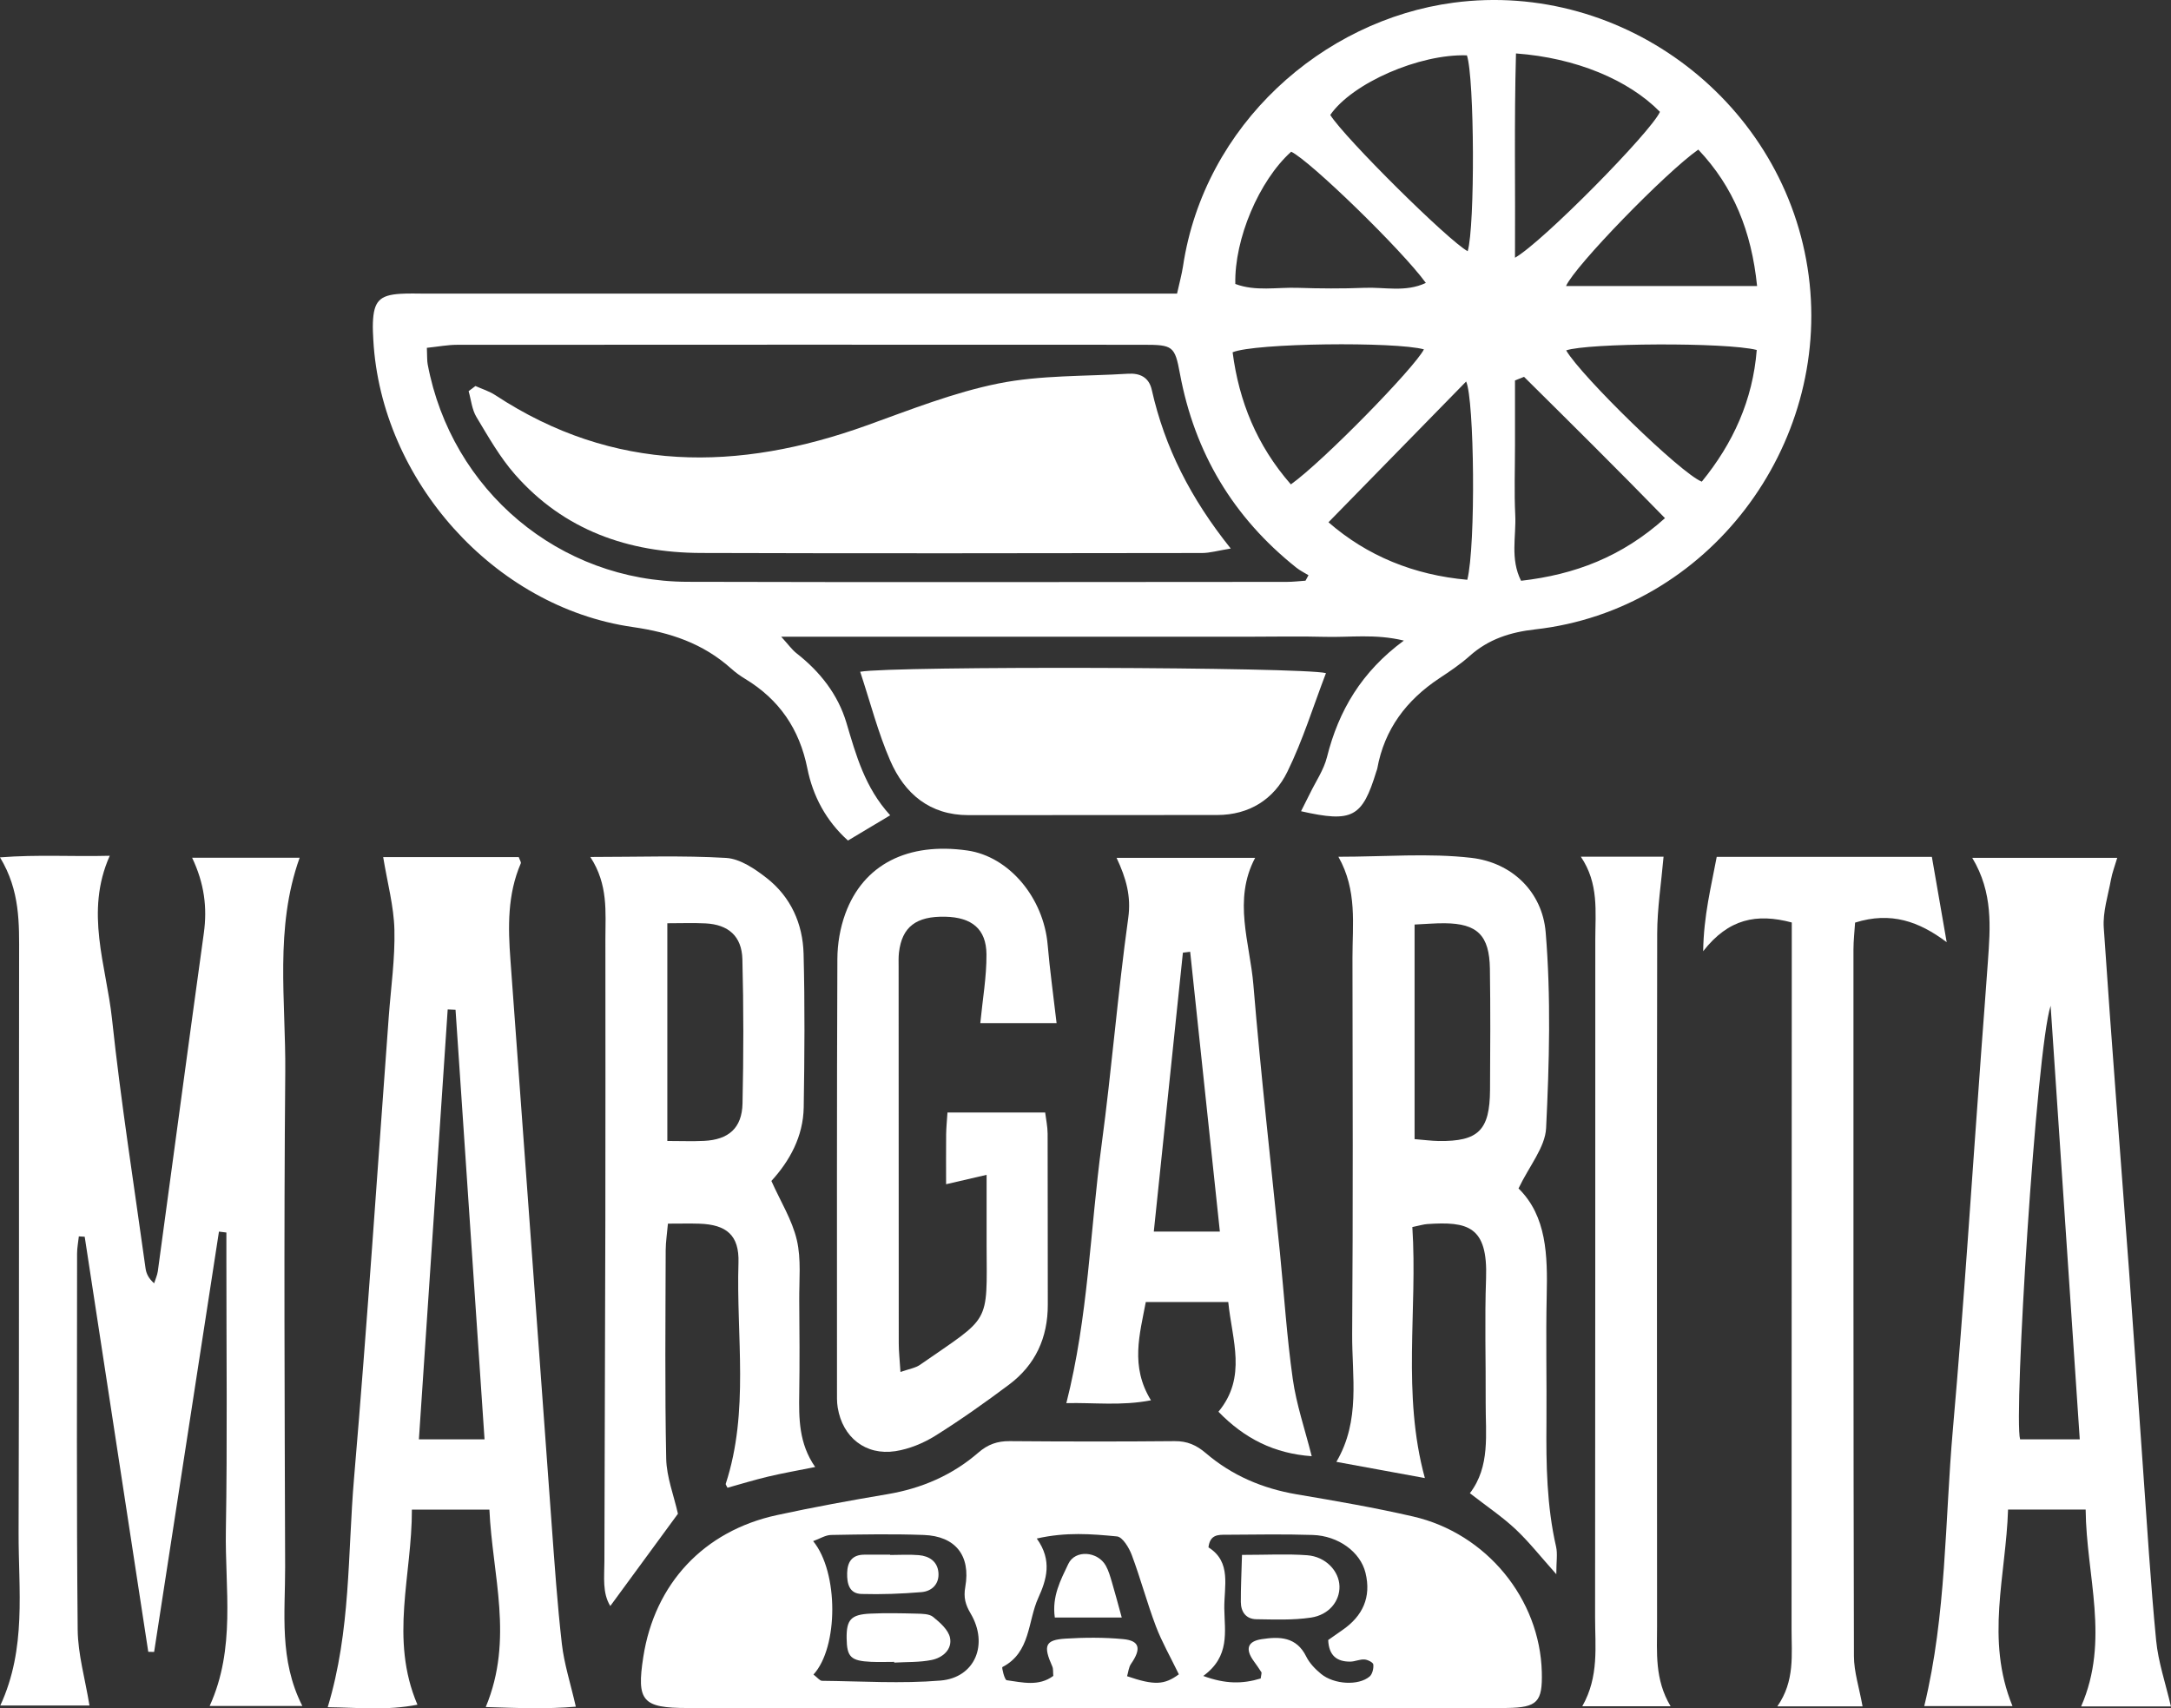 <?xml version="1.0" encoding="UTF-8"?>
<svg id="Layer_1" data-name="Layer 1" xmlns="http://www.w3.org/2000/svg" viewBox="0 0 504.42 396.96">
  <rect x="0" y="0" width="504.42" height="396.96" fill="#333333" stroke="none"/>
  <defs>
    <style>
      .cls-1 {
        fill: #fff;
        stroke-width: 0px;
      }
    </style>
  </defs>
  <path class="cls-1" d="M206.82,189.45c-3.9,2.34-6.75,4.04-9.8,5.86-5.1-4.57-8.15-10.35-9.43-16.73-1.84-9.21-6.54-16.03-14.46-20.84-1.15-.69-2.25-1.49-3.25-2.39-6.55-5.86-14.11-8.39-22.93-9.66-32.2-4.64-58.4-34.16-60.21-66.67-.07-1.34-.15-2.69-.1-4.03.19-4.97,1.54-6.42,6.37-6.72,2.01-.13,4.03-.04,6.05-.04,55.16,0,110.32,0,165.48,0h8.94c.55-2.51,1.09-4.42,1.39-6.38,4.94-32.83,32.37-57.18,62.87-61.23,39.64-5.26,77.25,23.38,82.5,63.43,5.19,39.58-23.32,77.7-63.58,82.2-5.77.65-10.83,2.27-15.2,6.18-2.16,1.93-4.61,3.57-7.04,5.18-7.64,5.07-12.77,11.83-14.42,20.99-.04.22-.14.42-.21.64-3.27,10.71-5.54,11.96-17.5,9.26.72-1.43,1.4-2.75,2.05-4.08,1.36-2.81,3.22-5.5,3.97-8.47,2.71-10.82,8.03-19.86,17.87-27.1-6.67-1.62-12.56-.71-18.36-.87-5.83-.16-11.66-.03-17.49-.03h-89.46c-6.04,0-12.08,0-19.36,0,1.68,1.84,2.49,3.01,3.55,3.84,5.45,4.26,9.64,9.57,11.6,16.15,2.24,7.53,4.28,15.05,10.17,21.5ZM99.18,80.83c.09,2.08.03,2.97.19,3.82,5.52,29.33,30.57,50.45,60.34,50.54,46.42.13,92.84.04,139.26.02,1.45,0,2.91-.18,4.36-.28.23-.42.46-.85.69-1.27-.94-.58-1.95-1.06-2.81-1.75-14.65-11.65-23.64-26.67-27.06-45.09-1.19-6.42-1.63-6.71-8.53-6.71-53.15-.03-106.3-.02-159.44.01-2.16,0-4.32.42-6.98.7ZM352.23,12.42c-.44,15.97-.13,31.49-.23,47.47,6.5-3.71,31.66-29.3,33.68-33.9-7.27-7.41-19.5-12.55-33.44-13.57ZM354.11,87.56c-.7.28-1.4.56-2.11.84,0,5.06,0,10.12,0,15.19,0,5.36-.2,10.74.06,16.09.24,4.97-1.22,10.15,1.35,15.27,12.46-1.43,23.39-5.53,33.44-14.55-11.08-11.38-21.91-22.1-32.74-32.83ZM308.67,121.36c8.96,7.81,19.84,12.26,32.25,13.36,2-8.07,1.63-41.93-.27-46.07-10.51,10.74-21.04,21.51-31.99,32.71ZM340.83,12.86c-11.02-.37-26.62,6.43-31.75,13.85,3.41,5.41,27.42,29.22,31.93,31.66,1.72-5.83,1.58-40.25-.18-45.51ZM287.02,65.98c4.69,1.78,9.65.74,14.5.9,5.15.17,10.32.21,15.47,0,4.69-.2,9.58,1.09,14.3-1.14-5.57-7.68-26.87-28.36-31.29-30.49-7.46,6.71-13.23,20.28-12.98,30.75ZM299.92,112.56c7.47-5.31,28.78-27.14,30.92-31.38-6.62-1.83-39.34-1.48-44.45.68,1.49,11.38,5.59,21.6,13.54,30.7ZM408.25,66.46c-1.3-12.71-5.46-23.04-13.66-31.7-7.59,5.31-28.67,27.03-30.73,31.7h44.4ZM408.17,81.32c-7.19-1.83-39.42-1.62-44.28.1,3.58,6.09,26.64,28.59,31.51,30.5,7.29-8.93,11.85-18.97,12.77-30.6Z"/>
  <path class="cls-1" d="M50.87,286.2c-5.02,32.55-10.04,65.1-15.06,97.65-.45,0-.9-.02-1.36-.03-4.92-32.15-9.85-64.3-14.77-96.45-.45-.03-.91-.05-1.36-.08-.14,1.33-.41,2.66-.41,3.98-.01,29.15-.14,58.3.14,87.44.06,5.7,1.73,11.39,2.74,17.59H.07c6.14-13.27,4.21-26.85,4.25-40.2.16-44.62.05-89.24.12-133.86.01-7.64.27-15.26-4.44-23.02,8.88-.69,16.78-.14,25.5-.37-5.85,13.08-.81,25.48.52,37.88,2.07,19.37,5.12,38.64,7.79,57.94.16,1.19.65,2.33,2,3.52.29-.94.73-1.85.86-2.81,3.57-26.19,7.06-52.39,10.69-78.57.82-5.93.11-11.55-2.72-17.5h24.98c-5.85,16.31-3.2,33.16-3.34,49.78-.34,38.34-.14,76.68-.03,115.02.03,10.68-1.46,21.55,4,32.3h-21.54c6.12-13.45,3.54-27.25,3.77-40.78.36-20.85.11-41.7.12-62.56,0-2.23,0-4.45,0-6.68-.57-.07-1.14-.14-1.71-.21Z"/>
  <path class="cls-1" d="M253.24,396.88c-31.17,0-62.34.01-93.5,0-10.49,0-11.86-1.61-10.28-11.83,2.63-17.03,14.03-29.3,31.03-32.99,8.53-1.85,17.12-3.42,25.73-4.87,7.94-1.34,15.04-4.41,21.1-9.66,2.19-1.9,4.41-2.69,7.27-2.66,12.78.1,25.56.12,38.34,0,2.91-.03,5.05.92,7.22,2.77,6.09,5.22,13.21,8.24,21.14,9.59,9.05,1.53,18.11,3.09,27.05,5.15,17.05,3.93,29.46,19.16,29.89,36.16.17,6.92-1,8.23-8.13,8.33-8.52.12-17.04.04-25.56.04-23.77,0-47.54,0-71.3,0ZM189,389.1c.96.73,1.47,1.45,1.99,1.46,9.18.09,18.42.7,27.54-.06,8.03-.67,11.21-8.44,6.99-15.58-1.21-2.05-1.68-3.72-1.24-6.18,1.29-7.32-2.32-11.8-9.65-12.07-7.17-.26-14.35-.13-21.52,0-1.32.02-2.63.88-4.18,1.43,5.94,7.23,5.89,24.66.08,31ZM292.91,390.03c.13-1.02.27-1.31.17-1.46-.56-.88-1.16-1.74-1.77-2.58-2.03-2.79-1.48-4.61,1.84-5.11,4.12-.63,8.06-.59,10.34,4.03.76,1.55,2.1,2.93,3.45,4.04,3.02,2.48,8.71,2.79,11.28.61.65-.55.96-1.89.86-2.8-.05-.48-1.31-1.11-2.06-1.16-1.08-.07-2.19.49-3.29.5-3.15.03-4.98-1.44-5.13-5.02,1.11-.77,2.18-1.54,3.27-2.29,4.75-3.26,6.79-7.66,5.39-13.34-1.19-4.83-6.29-8.58-12.25-8.78-6.71-.22-13.43-.08-20.15-.05-1.77,0-3.73-.09-4.08,2.93,5.43,3.4,3.61,9.1,3.68,14.23.08,5.36,1.37,11.1-4.89,15.65,5.15,1.89,9.07,1.88,13.34.59ZM273.89,389.03c-2-4.13-3.95-7.52-5.32-11.13-2.06-5.44-3.56-11.1-5.6-16.55-.64-1.71-2.15-4.22-3.45-4.34-5.86-.57-11.85-1.06-18.63.49,3.67,5.12,2.26,9.58.35,13.79-2.49,5.47-1.74,12.68-8.35,16.08-.17.09.51,2.99,1.01,3.05,3.63.5,7.44,1.51,10.83-1-.09-.91.02-1.64-.24-2.21-2.15-4.82-1.67-6.15,3.04-6.45,4.46-.28,8.98-.31,13.42.11,3.87.36,4.27,2.24,1.84,5.75-.55.79-.63,1.91-.92,2.87,6.35,2.18,8.7,2.02,12.03-.44Z"/>
  <path class="cls-1" d="M89.03,199.16h31.5c.22.66.59,1.17.47,1.46-3.12,7.25-2.97,14.81-2.4,22.47,3.22,43.59,6.35,87.19,9.55,130.79.69,9.39,1.33,18.79,2.4,28.14.53,4.62,2,9.12,3.24,14.55-6.87.59-13.57.32-20.93.08,6.57-15.75,1.53-30.66.85-45.87h-18.01c.05,15.23-5.25,30,1.29,45.33-7.18,1.41-13.87.66-20.85.58,5.4-17.81,4.62-35.66,6.12-53.21,3.05-35.73,5.43-71.53,8.07-107.3.5-6.71,1.47-13.43,1.31-20.12-.13-5.48-1.63-10.92-2.61-16.9ZM105.85,234.62c-.61-.03-1.22-.05-1.83-.08-2.22,33.15-4.44,66.29-6.69,99.91h15.25c-2.27-33.62-4.5-66.72-6.74-99.83Z"/>
  <path class="cls-1" d="M504.42,396.51h-20.88c6.73-15.39,1.19-30.31,1.05-45.74h-18.03c-.47,15.24-5.32,30.18,1.03,45.66h-20.5c5.17-21.35,4.77-42.94,6.65-64.29,2.58-29.24,4.43-58.54,6.59-87.82.51-6.93,1.05-13.86,1.54-20.79.57-8.04,1.25-16.1-3.63-24.2h33.69c-.51,1.75-1.15,3.38-1.46,5.07-.68,3.71-1.92,7.51-1.67,11.18,1.79,26.61,3.91,53.19,5.88,79.78,1.12,15.2,2.13,30.4,3.22,45.61.96,13.41,1.77,26.84,3.07,40.22.49,5.03,2.19,9.94,3.43,15.31ZM483.22,334.45c-2.28-33.92-4.53-67.33-6.77-100.75-3.35,10.28-8.63,95.45-7.09,100.75h13.86Z"/>
  <path class="cls-1" d="M157.51,351.75c-5.2,7.09-10.31,14.07-15.71,21.43-1.88-3.03-1.38-6.78-1.37-10.35.05-26.47.17-52.94.22-79.41.04-21.76.02-43.52.01-65.28,0-6.23.7-12.56-3.5-19.01,11.17,0,21.38-.38,31.54.22,3.25.19,6.7,2.54,9.44,4.68,5.59,4.37,8.39,10.62,8.57,17.6.31,11.88.22,23.78.03,35.66-.11,6.79-3.26,12.47-7.51,17.12,2.13,4.77,4.82,9.06,5.91,13.72,1.05,4.49.52,9.36.56,14.06.06,7.18.11,14.36,0,21.53-.09,5.87-.11,11.67,3.7,17.16-3.97.8-7.48,1.41-10.94,2.23-3.19.76-6.34,1.73-9.43,2.59-.25-.53-.46-.76-.41-.91,5.51-16.87,2.42-34.25,2.96-51.41.2-6.35-2.77-8.83-9.08-9.04-2.22-.07-4.45-.01-7.31-.01-.2,2.32-.51,4.25-.52,6.17-.04,16.15-.21,32.31.12,48.45.09,4.29,1.78,8.55,2.72,12.77ZM155.04,265.12c3.26,0,5.9.11,8.54-.02,5.71-.28,8.81-2.97,8.94-8.68.25-11.17.26-22.36-.03-33.53-.14-5.38-3.28-8.06-8.57-8.33-2.83-.14-5.67-.03-8.87-.03v50.59Z"/>
  <path class="cls-1" d="M328.15,285.11c1.25,19.32-2.45,38.72,2.91,58.34-6.73-1.24-13.24-2.43-20.56-3.77,5.67-9.66,3.6-19.82,3.67-29.69.21-29.14.12-58.29.07-87.43-.01-7.75,1.15-15.66-3.27-23.48,10.85,0,20.98-.89,30.87.25,9.55,1.1,16.52,7.99,17.29,17.29,1.25,15.08.84,30.36.1,45.51-.22,4.47-3.9,8.77-6.41,14.02,6.57,6.45,6.76,15.58,6.55,24.92-.22,9.86.02,19.73-.06,29.59-.09,9.65.07,19.27,2.24,28.75.37,1.63.05,3.41.05,6.38-3.64-4.07-6.34-7.52-9.49-10.48-3.08-2.88-6.63-5.26-10.59-8.34,4.78-6.25,3.63-13.73,3.67-21.03.05-9.64-.25-19.29.09-28.92.43-12.12-4.27-13.23-13.68-12.59-.85.06-1.69.33-3.43.69ZM328.67,214.83v49.86c2.14.17,3.87.41,5.6.44,9.23.12,11.88-2.49,11.93-11.89.06-9.38.11-18.77-.03-28.15-.12-7.77-2.94-10.5-10.51-10.56-2.18-.02-4.36.18-7,.3Z"/>
  <path class="cls-1" d="M245.51,237.73h-17.74c.53-5.51,1.47-10.74,1.43-15.97-.04-5.91-3.41-8.61-9.57-8.75-6.78-.15-10.06,2.37-10.76,8.32-.13,1.11-.08,2.24-.08,3.36,0,29.15,0,58.3.03,87.44,0,1.96.23,3.93.4,6.67,1.92-.69,3.44-.9,4.56-1.68,16.48-11.46,15.53-9.05,15.45-27.93-.02-5.11,0-10.23,0-16.2-3.56.83-6.26,1.45-9.41,2.18,0-4.01-.03-7.8.01-11.58.02-1.54.18-3.07.31-5.08h22.7c.19,1.55.56,3.24.57,4.93.05,13.23,0,26.46.04,39.69.02,7.7-2.88,14.03-9.02,18.62-5.56,4.16-11.24,8.19-17.12,11.87-2.77,1.73-6.06,3.08-9.27,3.58-6.94,1.06-12.26-3.21-13.4-10.12-.22-1.32-.17-2.68-.17-4.03,0-33.41-.05-66.82.09-100.22.01-3.51.64-7.21,1.84-10.5,4.19-11.49,14.54-16.69,28.39-14.7,9.65,1.39,17.69,10.96,18.63,21.92.51,5.93,1.34,11.83,2.07,18.18Z"/>
  <path class="cls-1" d="M304.77,338.37c-8.73-.63-15.59-4.08-21.67-10.33,6.69-8.1,3.16-16.65,2.28-25.5h-19.16c-1.4,7.48-3.67,14.93,1.2,22.84-6.91,1.34-13.24.5-19.66.66,5.09-20.04,5.52-40.19,8.19-60.02,2.36-17.53,3.75-35.19,6.19-52.7.7-5.02-.45-9.18-2.71-13.98h32.19c-5.2,9.81-1.21,19.72-.4,29.52,1.72,20.75,4.08,41.45,6.16,62.17.98,9.81,1.61,19.66,2.99,29.41.83,5.89,2.8,11.61,4.4,17.93ZM276.52,221.16c-.56.07-1.12.14-1.68.21-2.24,21.5-4.49,42.99-6.76,64.81h15.35c-2.34-22.06-4.62-43.54-6.9-65.02Z"/>
  <path class="cls-1" d="M432.75,396.5h-19.8c4.12-5.9,3.3-12.02,3.31-18,.03-52.02.04-104.04.05-156.06,0-2.64,0-5.28,0-8.09-8.2-2.18-14.71-.86-20.59,6.68.13-8.38,1.87-15.03,3.15-21.92h49.99c1.17,6.75,2.31,13.28,3.44,19.82-6.41-4.82-12.97-7.17-21.28-4.55-.12,1.97-.38,4.14-.38,6.3,0,54.71-.03,109.42.11,164.13,0,3.65,1.22,7.3,2,11.67Z"/>
  <path class="cls-1" d="M199.86,156.09c7.78-1.38,102.74-1.11,108.22.32-2.95,7.69-5.37,15.6-8.97,22.93-3.12,6.37-8.82,10.03-16.3,10.04-19.27.02-38.54.01-57.81.03-8.98,0-14.81-4.97-18.15-12.64-2.83-6.49-4.6-13.45-6.99-20.68Z"/>
  <path class="cls-1" d="M388.16,396.48h-20.53c3.94-6.92,2.97-13.92,2.98-20.79.04-52.46.05-104.92.05-157.39,0-6.43.87-12.99-3.36-19.23h19.22c-.53,6.08-1.47,11.98-1.48,17.89-.1,53.58-.04,107.17-.03,160.75,0,6.23-.59,12.54,3.15,18.77Z"/>
  <path class="cls-1" d="M110.45,89.69c1.56.7,3.24,1.21,4.65,2.14,27.48,18.07,56.39,17.77,86.26,7.03,10.1-3.63,20.2-7.66,30.65-9.76,9.78-1.96,20.03-1.63,30.08-2.26,2.74-.17,4.86.8,5.52,3.75,2.99,13.32,9.01,25.22,18.35,36.87-3.03.49-4.85,1.04-6.68,1.04-38.8.05-77.6.12-116.4-.01-16.87-.06-31.84-5.27-43.23-18.25-3.51-4-6.19-8.75-8.95-13.34-1.05-1.74-1.24-3.99-1.82-6.01.53-.4,1.05-.79,1.58-1.19Z"/>
  <path class="cls-1" d="M207.76,386.16c-1.79,0-3.59.07-5.38-.01-4.71-.22-5.61-1.12-5.67-5.46-.06-4.31.99-5.53,5.47-5.74,3.58-.17,7.18-.09,10.76,0,1.32.04,2.97.03,3.87.77,1.61,1.31,3.55,3.01,3.92,4.84.55,2.73-1.73,4.65-4.28,5.16-2.82.57-5.79.44-8.69.61,0-.06,0-.11,0-.17Z"/>
  <path class="cls-1" d="M206.8,361.32c2.22,0,4.46-.15,6.67.04,2.42.2,4.35,1.45,4.57,4.05.22,2.64-1.5,4.33-3.93,4.54-4.63.39-9.3.56-13.94.43-2.86-.07-3.39-2.41-3.34-4.85.06-2.61,1.14-4.26,3.97-4.28,2-.02,4.01,0,6.01,0,0,.02,0,.05,0,.07Z"/>
  <path class="cls-1" d="M288.58,361.3c5.82,0,10.49-.26,15.12.08,4.3.31,7.43,3.65,7.52,7.22.09,3.4-2.4,6.64-6.63,7.27-4.15.62-8.44.44-12.67.38-2.4-.03-3.6-1.69-3.62-3.99-.02-3.28.15-6.57.27-10.95Z"/>
  <path class="cls-1" d="M260.63,375.85h-15.55c-.7-4.93,1.38-8.75,3.14-12.46,1.59-3.36,6.85-2.94,8.72.44.64,1.15,1.01,2.48,1.39,3.75.69,2.3,1.29,4.62,2.3,8.27Z"/>
</svg>